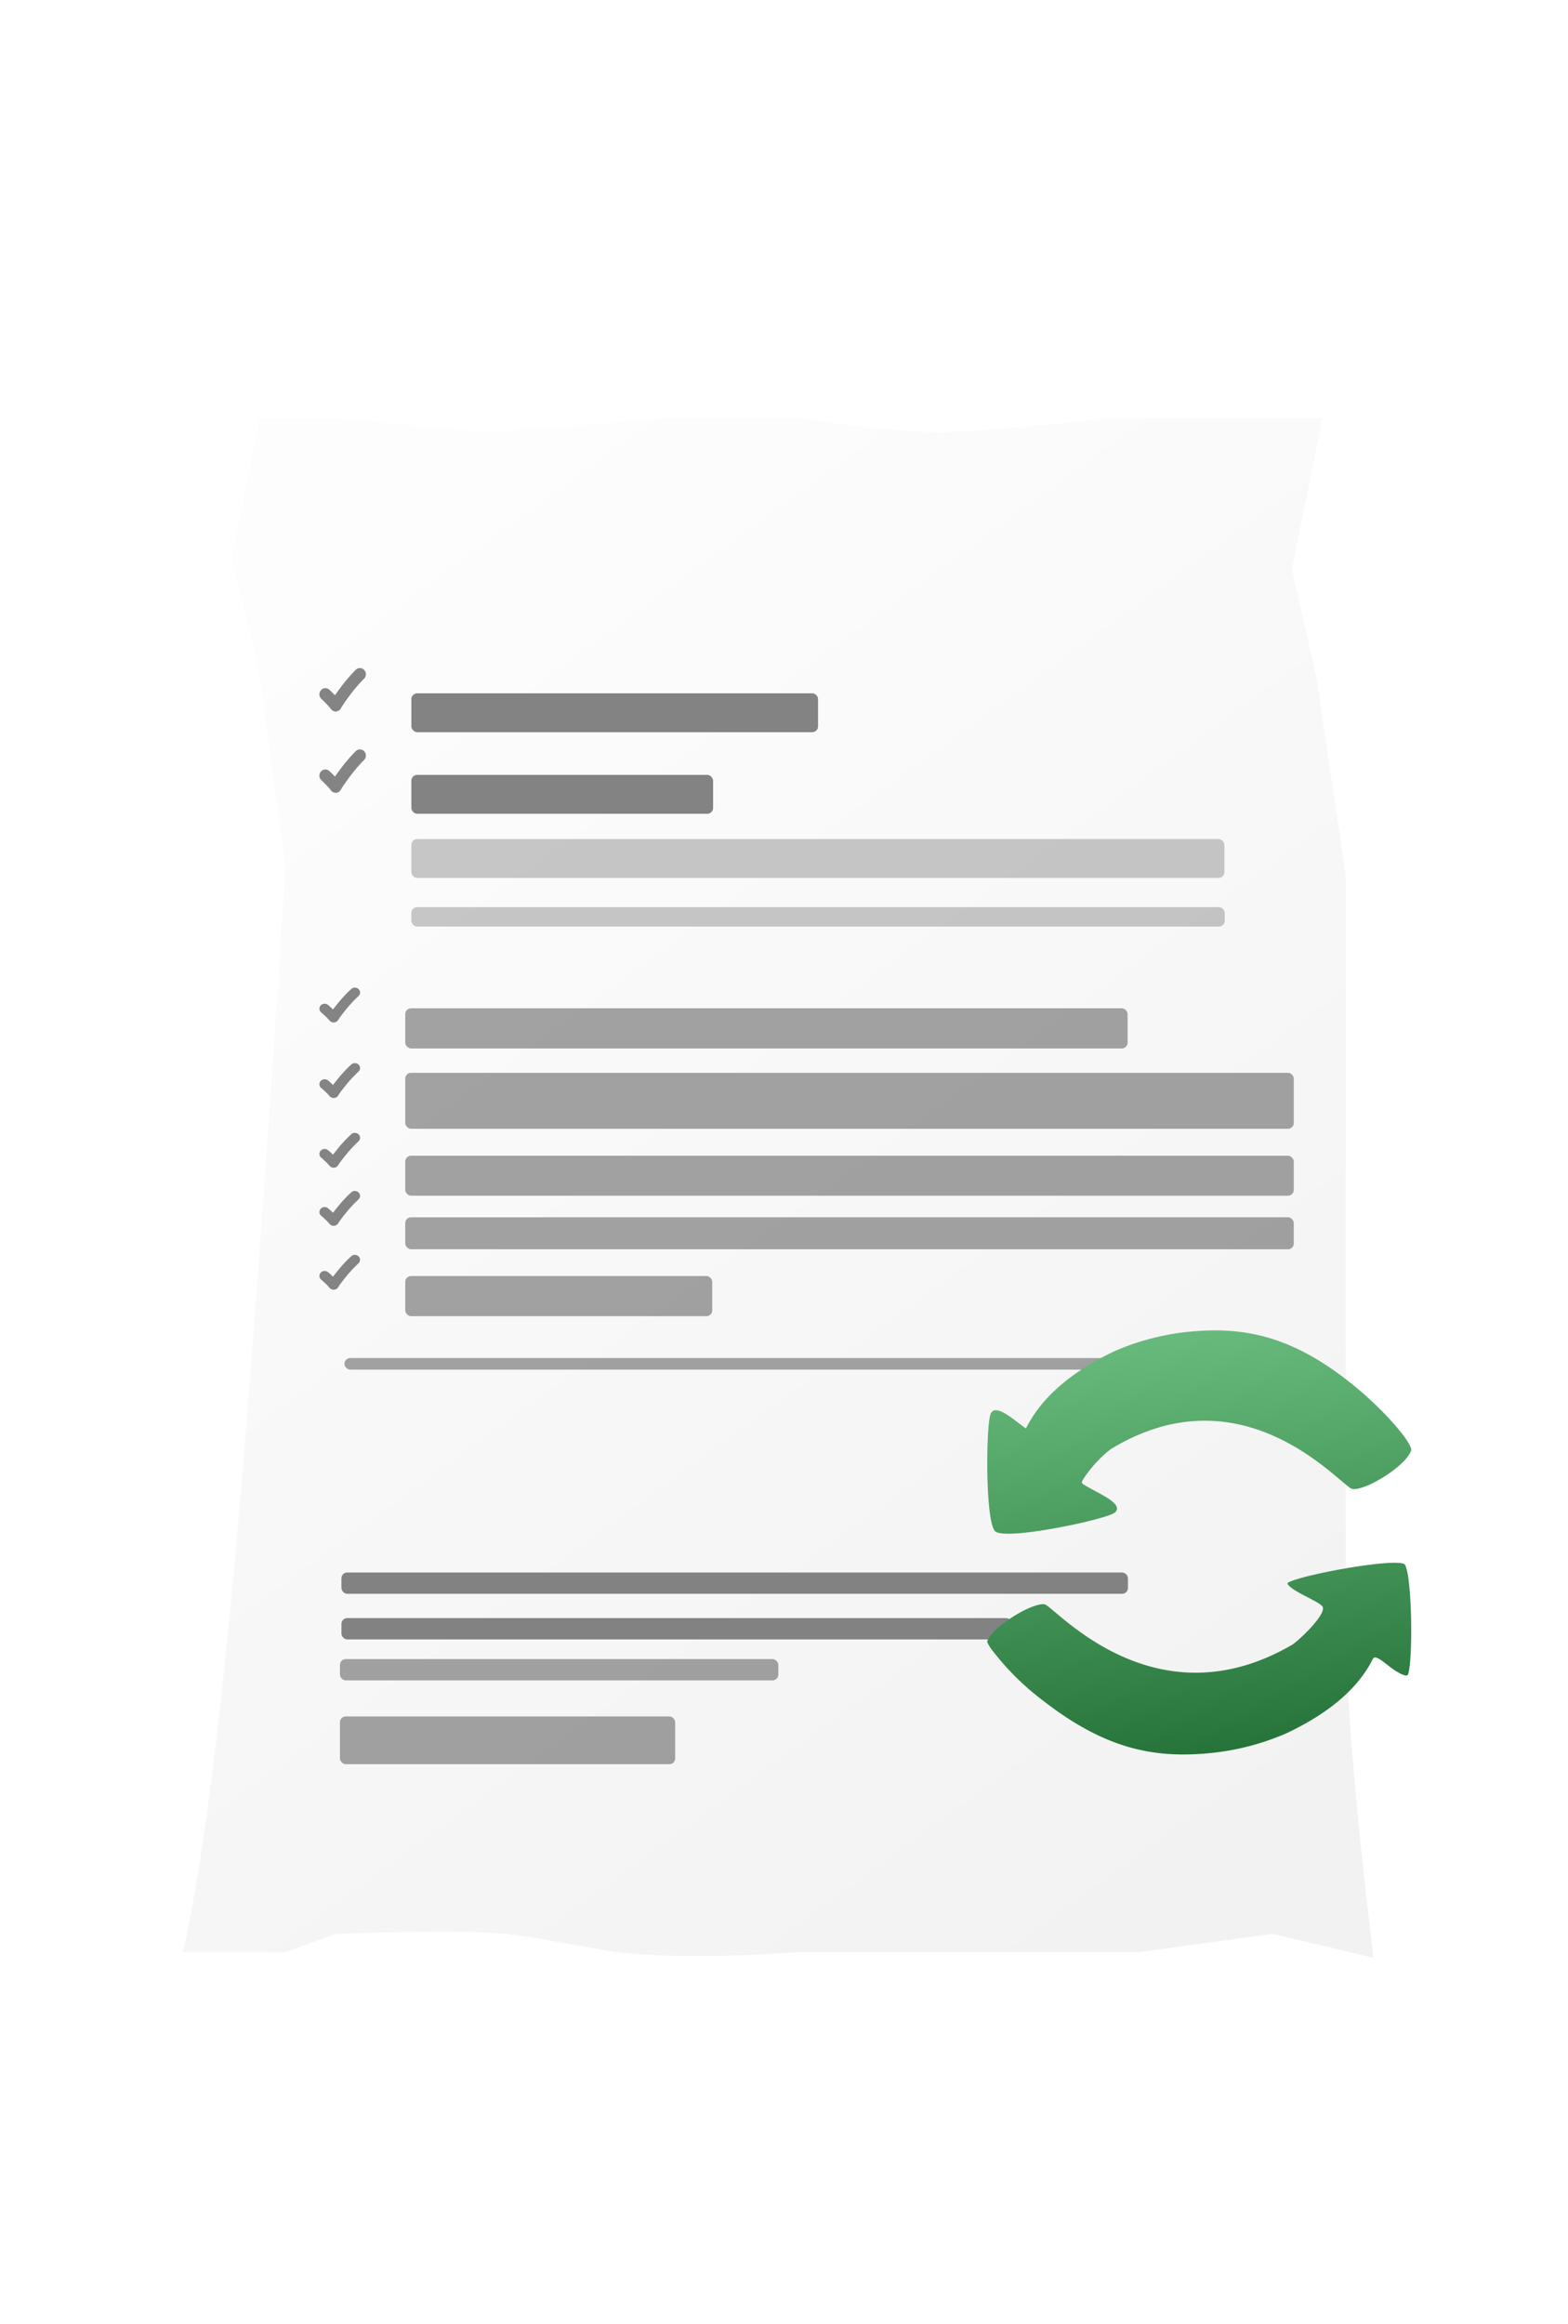 <svg xmlns="http://www.w3.org/2000/svg" width="270" height="400"><defs><linearGradient id="b" x1="24.767%" x2="79.922%" y1="1.878%" y2="100%"><stop offset="0%" stop-color="#FDFDFD"/><stop offset="100%" stop-color="#F2F2F2"/></linearGradient><linearGradient id="c" x1="38.229%" x2="50%" y1="0%" y2="100%"><stop offset="0%" stop-color="#69BC7E"/><stop offset="100%" stop-color="#267339"/></linearGradient><filter id="a" width="145.9%" height="135.5%" x="-21%" y="-16.2%" filterUnits="objectBoundingBox"><feOffset dx="4" dy="4" in="SourceAlpha" result="shadowOffsetOuter1"/><feGaussianBlur in="shadowOffsetOuter1" result="shadowBlurOuter1" stdDeviation="15"/><feColorMatrix in="shadowBlurOuter1" result="shadowMatrixOuter1" values="0 0 0 0 0.7 0 0 0 0 0.7 0 0 0 0 0.7 0 0 0 0.8 0"/><feMerge><feMergeNode in="shadowMatrixOuter1"/><feMergeNode in="SourceGraphic"/></feMerge></filter></defs><g fill="none" fill-rule="evenodd"><g fill-rule="nonzero" filter="url(#a)" transform="translate(27.5 68)"><path fill="url(#b)" d="M106.4 0q16.752 2.42 23.545 2.42 6.791 0 29.67-2.42h36.642l-5.32 25.939 4.241 18.68 5.062 34.188v127.536q0 19.386 4.76 58.657l-17.365-4.124-23.033 3.136h-58.203q-20.115 1.354-31.627 0c-3.19-.375-13.865-2.597-19.202-3.136q-7.5-.756-29.232 0l-8.687 3.136H0q4.418-19.47 8.402-61.601 3.985-42.132 9.25-125.033l-4.468-33.305-4.782-20.036L13.184 0h13.154l25.844 2.42L83.809 0z"/><rect width="70.031" height="6.696" x="39.332" y="47.337" fill="#666" fill-opacity=".8" rx="1"/><rect width="51.959" height="6.696" x="39.332" y="61.381" fill="#666" fill-opacity=".8" rx="1"/><rect width="140" height="6.696" x="39.332" y="72.426" fill="#4A4A4A" fill-opacity=".3" rx="1"/><rect width="140.063" height="3.348" x="39.332" y="84.144" fill="#4A4A4A" fill-opacity=".3" rx="1"/><rect width="141" height="2" x="27.814" y="161.759" fill="#4A4A4A" fill-opacity=".5" rx="1"/><rect width="124.384" height="6.913" x="38.28" y="101.559" fill="#4A4A4A" fill-opacity=".5" rx="1"/><rect width="153" height="9.635" x="38.28" y="112.663" fill="#4A4A4A" fill-opacity=".5" rx="1"/><rect width="153" height="6.882" x="38.28" y="126.937" fill="#4A4A4A" fill-opacity=".5" rx="1"/><rect width="153" height="5.506" x="38.28" y="137.531" fill="#4A4A4A" fill-opacity=".5" rx="1"/><rect width="52.863" height="6.913" x="38.28" y="147.646" fill="#4A4A4A" fill-opacity=".5" rx="1"/><rect width="135.436" height="3.667" x="27.291" y="198.677" fill="#666" fill-opacity=".8" rx="1"/><rect width="115.453" height="3.667" x="27.291" y="206.527" fill="#666" fill-opacity=".8" rx="1"/><rect width="75.489" height="3.667" x="27.036" y="213.579" fill="#4A4A4A" fill-opacity=".5" rx="1"/><rect width="57.727" height="8.226" x="27.036" y="223.45" fill="#4A4A4A" fill-opacity=".5" rx="1"/></g><path fill="#848484" d="M62.714 115.326c.393.423.38 1.095-.03 1.5a26 26 0 0 0-1.971 2.233c-.775.994-1.714 2.308-2.014 2.863-.17.317-.486.521-.837.543a1.02 1.02 0 0 1-.893-.437 8 8 0 0 0-.608-.71c-.277-.297-.836-.86-.981-.981a1.084 1.084 0 0 1-.15-1.493 1.006 1.006 0 0 1 1.446-.154c.2.167.752.723 1 .982a56 56 0 0 1 1.436-1.944 28 28 0 0 1 2.148-2.432 1.005 1.005 0 0 1 1.454.03m0 14c.393.423.38 1.095-.03 1.5a26 26 0 0 0-1.971 2.233c-.775.994-1.714 2.308-2.014 2.863-.17.317-.486.521-.837.543a1.02 1.02 0 0 1-.893-.437 8 8 0 0 0-.608-.71c-.277-.297-.836-.86-.981-.981a1.084 1.084 0 0 1-.15-1.493 1.006 1.006 0 0 1 1.446-.154c.2.167.752.723 1 .982a56 56 0 0 1 1.436-1.944 28 28 0 0 1 2.148-2.432 1.005 1.005 0 0 1 1.454.03m-.964 40.936c.343.34.332.88-.027 1.206A21 21 0 0 0 60 173.262c-.679.798-1.5 1.854-1.762 2.3a.9.9 0 0 1-.733.437.92.92 0 0 1-.781-.352 7 7 0 0 0-.532-.57 18 18 0 0 0-.859-.789.823.823 0 0 1-.13-1.199.933.933 0 0 1 1.265-.124c.174.134.658.581.875.79a45 45 0 0 1 1.256-1.563 23 23 0 0 1 1.88-1.954.935.935 0 0 1 1.271.024m0 13c.343.34.332.88-.027 1.206A21 21 0 0 0 60 186.262c-.679.798-1.5 1.854-1.762 2.3a.9.9 0 0 1-.733.437.92.92 0 0 1-.781-.352 7 7 0 0 0-.532-.57 18 18 0 0 0-.859-.789.823.823 0 0 1-.13-1.199.933.933 0 0 1 1.265-.124c.174.134.658.581.875.79a45 45 0 0 1 1.256-1.563 23 23 0 0 1 1.88-1.954.935.935 0 0 1 1.271.024m0 12c.343.34.332.88-.027 1.206A21 21 0 0 0 60 198.262c-.679.798-1.5 1.854-1.762 2.3a.9.9 0 0 1-.733.437.92.92 0 0 1-.781-.352 7 7 0 0 0-.532-.57 18 18 0 0 0-.859-.789.823.823 0 0 1-.13-1.199.933.933 0 0 1 1.265-.124c.174.134.658.581.875.79a45 45 0 0 1 1.256-1.563 23 23 0 0 1 1.88-1.954.935.935 0 0 1 1.271.024m0 10c.343.34.332.88-.027 1.206A21 21 0 0 0 60 208.262c-.679.798-1.5 1.854-1.762 2.3a.9.9 0 0 1-.733.437.92.92 0 0 1-.781-.352 7 7 0 0 0-.532-.57 18 18 0 0 0-.859-.789.823.823 0 0 1-.13-1.199.933.933 0 0 1 1.265-.124c.174.134.658.581.875.79a45 45 0 0 1 1.256-1.563 23 23 0 0 1 1.88-1.954.935.935 0 0 1 1.271.024m0 11c.343.34.332.88-.027 1.206A21 21 0 0 0 60 219.262c-.679.798-1.5 1.854-1.762 2.3a.9.9 0 0 1-.733.437.92.92 0 0 1-.781-.352 7 7 0 0 0-.532-.57 18 18 0 0 0-.859-.789.823.823 0 0 1-.13-1.199.933.933 0 0 1 1.265-.124c.174.134.658.581.875.79a45 45 0 0 1 1.256-1.563 23 23 0 0 1 1.88-1.954.935.935 0 0 1 1.271.024"/><path fill="url(#c)" fill-rule="nonzero" d="M71.728 59.321c-2.224-.73-4.762-3.925-5.327-2.77-2.984 5.956-8.95 10.01-14.964 12.836a43.7 43.7 0 0 1-14.342 3.482c-9.35.711-17.41-1.358-27.277-8.977a45.8 45.8 0 0 1-9.266-9.235c-.11-.166-.611-.923-.546-1.154.926-2.558 7.755-6.677 9.849-6.354 1.667.259 18.743 20.844 42.62 6.982 1.02-.6 5.939-5.209 5.272-6.548-.408-.812-4.447-2.308-5.754-3.592-.435-.425-.306-.508-.065-.637 2.335-1.247 16.631-3.934 19.587-3.242.334.083.37.13.482.37 1.158 2.456 1.306 16.078.482 18.682-.102.314-.39.277-.75.157m-70.316-24.7c1.935 1.505 18.122-1.879 20.357-3.138a.94.94 0 0 0 .566-.78c.064-1.25-2.956-2.567-5.128-3.807-1.04-.602-1.059-.583-.703-1.26a21.7 21.7 0 0 1 4.718-5.17c23.103-14.098 39.874 6.58 41.645 6.834 2.199.357 9.124-3.863 10.11-6.58.41-1.174-4.681-7.02-9.755-11.138C53.395 1.537 45.265-.578 36.004.127a42.4 42.4 0 0 0-14.372 3.58C15.574 6.65 9.707 10.796 6.668 16.868c-1.277-.705-5.384-4.803-6.14-2.35-.758 2.453-.886 18.714.884 20.105" transform="translate(170 229)"/></g></svg>
